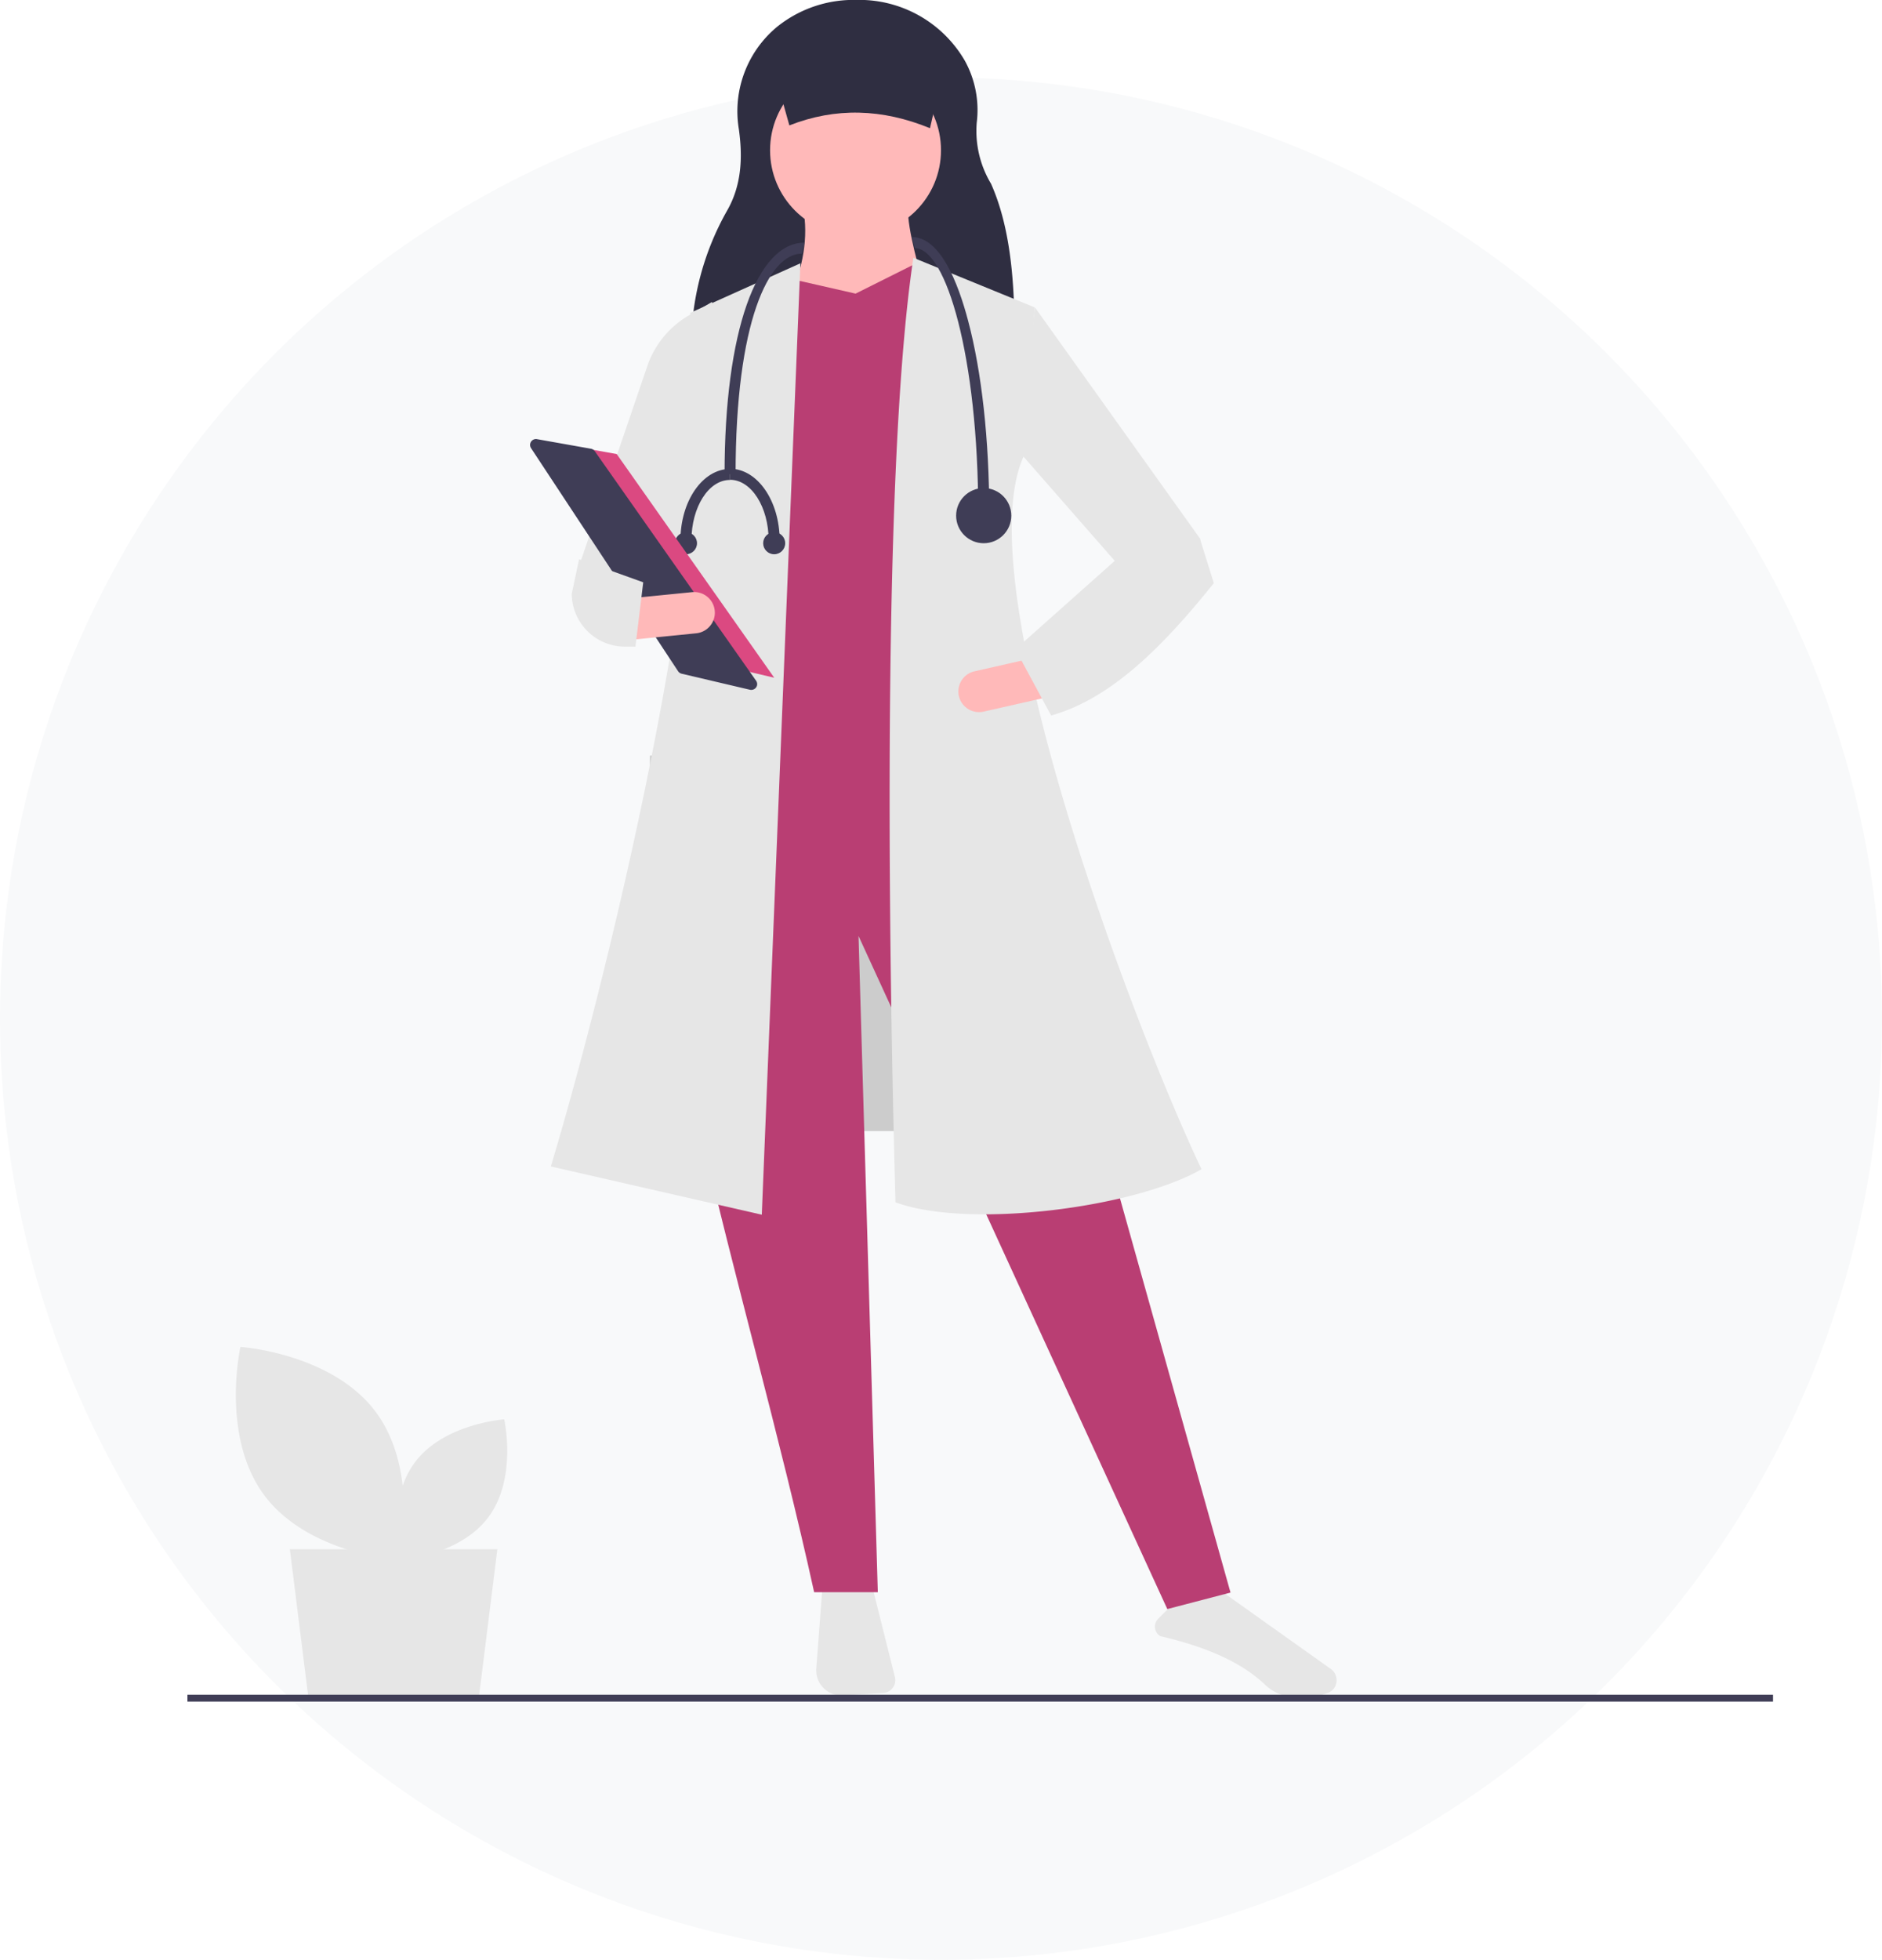 <svg xmlns="http://www.w3.org/2000/svg" viewBox="0 0 316 328.99"  xmlns:v="https://vecta.io/nano"><circle cx="158" cy="170.99" r="158" fill="#f8f9fa"/><path d="M109.13 126.84h56.37v63.03h-56.37z" fill="#ccc"/><path d="M80.44 284.67h-28.7l-3.07-24.6h34.84zm57.62-17.82l-1 13.24a4.22 4.22 0 0 0 3.9 4.51h.56l6.8-.41a2.15 2.15 0 0 0 2-2.28 2.63 2.63 0 0 0-.06-.39l-3.78-15.1zm56.87 7.83c8 1.87 13.72 4.53 17.48 8.13a7.78 7.78 0 0 0 4.93 2.12 12.7 12.7 0 0 0 5.73-.79h0a2.24 2.24 0 0 0 1.34-1.87 2.33 2.33 0 0 0-1-2.14l-19-13.5-8.07 3.23-1.88 1.88a1.87 1.87 0 0 0 0 2.63 2 2 0 0 0 .41.31z" fill="#e6e6e6"/><path d="M170.31 58.53L116.06 58a46.28 46.28 0 0 1 6-22.6c2.64-4.56 2.58-9.52 2-13.7a18.42 18.42 0 0 1 6.37-17.16A20.47 20.47 0 0 1 144.12 0h1.06A20.5 20.5 0 0 1 162 10.19a17.13 17.13 0 0 1 2 10.4 17.2 17.2 0 0 0 2.4 10.25c3.37 7.57 4.09 17.26 3.91 27.69z" fill="#2f2e41"/><path d="M206.61,267.34,196,270.11l-51.85-113,3.24,110.17H136.7C125.32,215.5,104.78,155.67,114,136.79l55.09-3.24Z" fill="#b93e73"/><g fill="#ffb9b9"><circle cx="143.65" cy="25.22" r="14.35"/><path d="M156.14 51.61l-23.61-1.39c2.32-5.31 3.24-10.43 2.32-15.28h17.59c-.04 3.73 1.82 10.17 3.7 16.67z"/></g><path d="M171,137.71l-51.85,3.7,5.32-91.89,9-2.55,10.19,2.32,10.18-5.09,6.48,2.31Z" fill="#b93e73"/><g fill="#e6e6e6"><path d="M127.91,203.91l-35.42-8.1C103,160.89,122,81,115.87,52.53l18.52-8.33Z"/><path d="M110.78 103l-13.43-8.34 11.45-33.54a15.81 15.81 0 0 1 6.92-8.21l3.85-2.23-2.31 33.79zm90.96 93.27c-11.17 6.47-39.11 10.08-51.38 5.56-.9-31.55-2.67-120.8 3-158.56l20.37 8.33-1.85 25c-9.73 21.4 18.54 95.87 29.86 119.67z"/><path d="M200.12,98.83l-12.5-4.17L171,75.68l2.78-24.07,27.77,38.88Z"/></g><path d="M161 116.84a3.48 3.48 0 0 0 4.15 2.62l10.61-2.4-1.53-6.77-10.61 2.4a3.48 3.48 0 0 0-2.62 4.15z" fill="#ffb9b9"/><path d="M156.15,21.52c-8-3.28-15.85-3.52-23.61-.47L129.29,9.48h29.63Z" fill="#2f2e41"/><path d="M170.49,109l6,11.11c10.13-2.82,18.9-11.72,27.32-22.22l-2.32-7.41-14.35,3.7Z" fill="#e6e6e6"/><g fill="#3f3d56"><path d="M166.1 86.1h-1.85c0-26.19-5.4-44.45-10.65-44.45l-.47-1.85c4.72 0 7.72 7.6 9.41 14 2.3 8.61 3.56 20.09 3.56 32.3zm-42.59-6.49h-1.85c0-24 5.43-38.88 13.42-38.88l-.46 1.85c-5.53 0-11.11 11.42-11.11 37.03z"/><circle cx="165.17" cy="86.56" r="4.63"/><path d="M116.1 90.72h-1.85c0-6.63 3.74-12 8.33-12v1.85c-3.58-.03-6.48 4.54-6.48 10.15z"/><path d="M130.91 90.72h-1.85c0-5.61-2.91-10.18-6.48-10.18v-1.85c4.6 0 8.33 5.4 8.33 12.03z"/><circle cx="129.99" cy="91.19" r="1.85"/><circle cx="115.18" cy="91.19" r="1.85"/></g><path d="M92,74.16l11.55,2.06L130,113.77l-14-3.3Z" fill="#db4981"/><path d="M90,73.7a1,1,0,0,0-1,1,1.06,1.06,0,0,0,.16.52l24.69,37.45a1,1,0,0,0,.59.42l11.49,2.7a1,1,0,0,0,1.18-.73,1,1,0,0,0-.16-.79L99.86,75.73a1,1,0,0,0-.63-.4l-9.06-1.61A.65.65,0,0,0,90,73.7Z" fill="#3f3d56"/><path d="M105.38,100.48l.68,6.91,10.83-1.08a3.47,3.47,0,1,0-.67-6.91h0Z" fill="#ffb9b9"/><g fill="#e6e6e6"><path d="M96 99.68a8.94 8.94 0 0 0 8.92 8.87h1.78l1.3-10.8-10.77-3.87zM44.37 251c7.39 9.9 22.73 10.93 22.73 10.93s3.36-15-4-24.9-22.73-10.93-22.73-10.93-3.37 14.98 4 24.9z"/><path d="M82 254.69c-4.87 6.53-15 7.22-15 7.22s-2.21-9.9 2.66-16.43 15-7.22 15-7.22 2.23 9.9-2.66 16.43z"/></g><path d="M31.47 284.49H297.7v1.15H31.47z" fill="#3f3d56"/></svg>